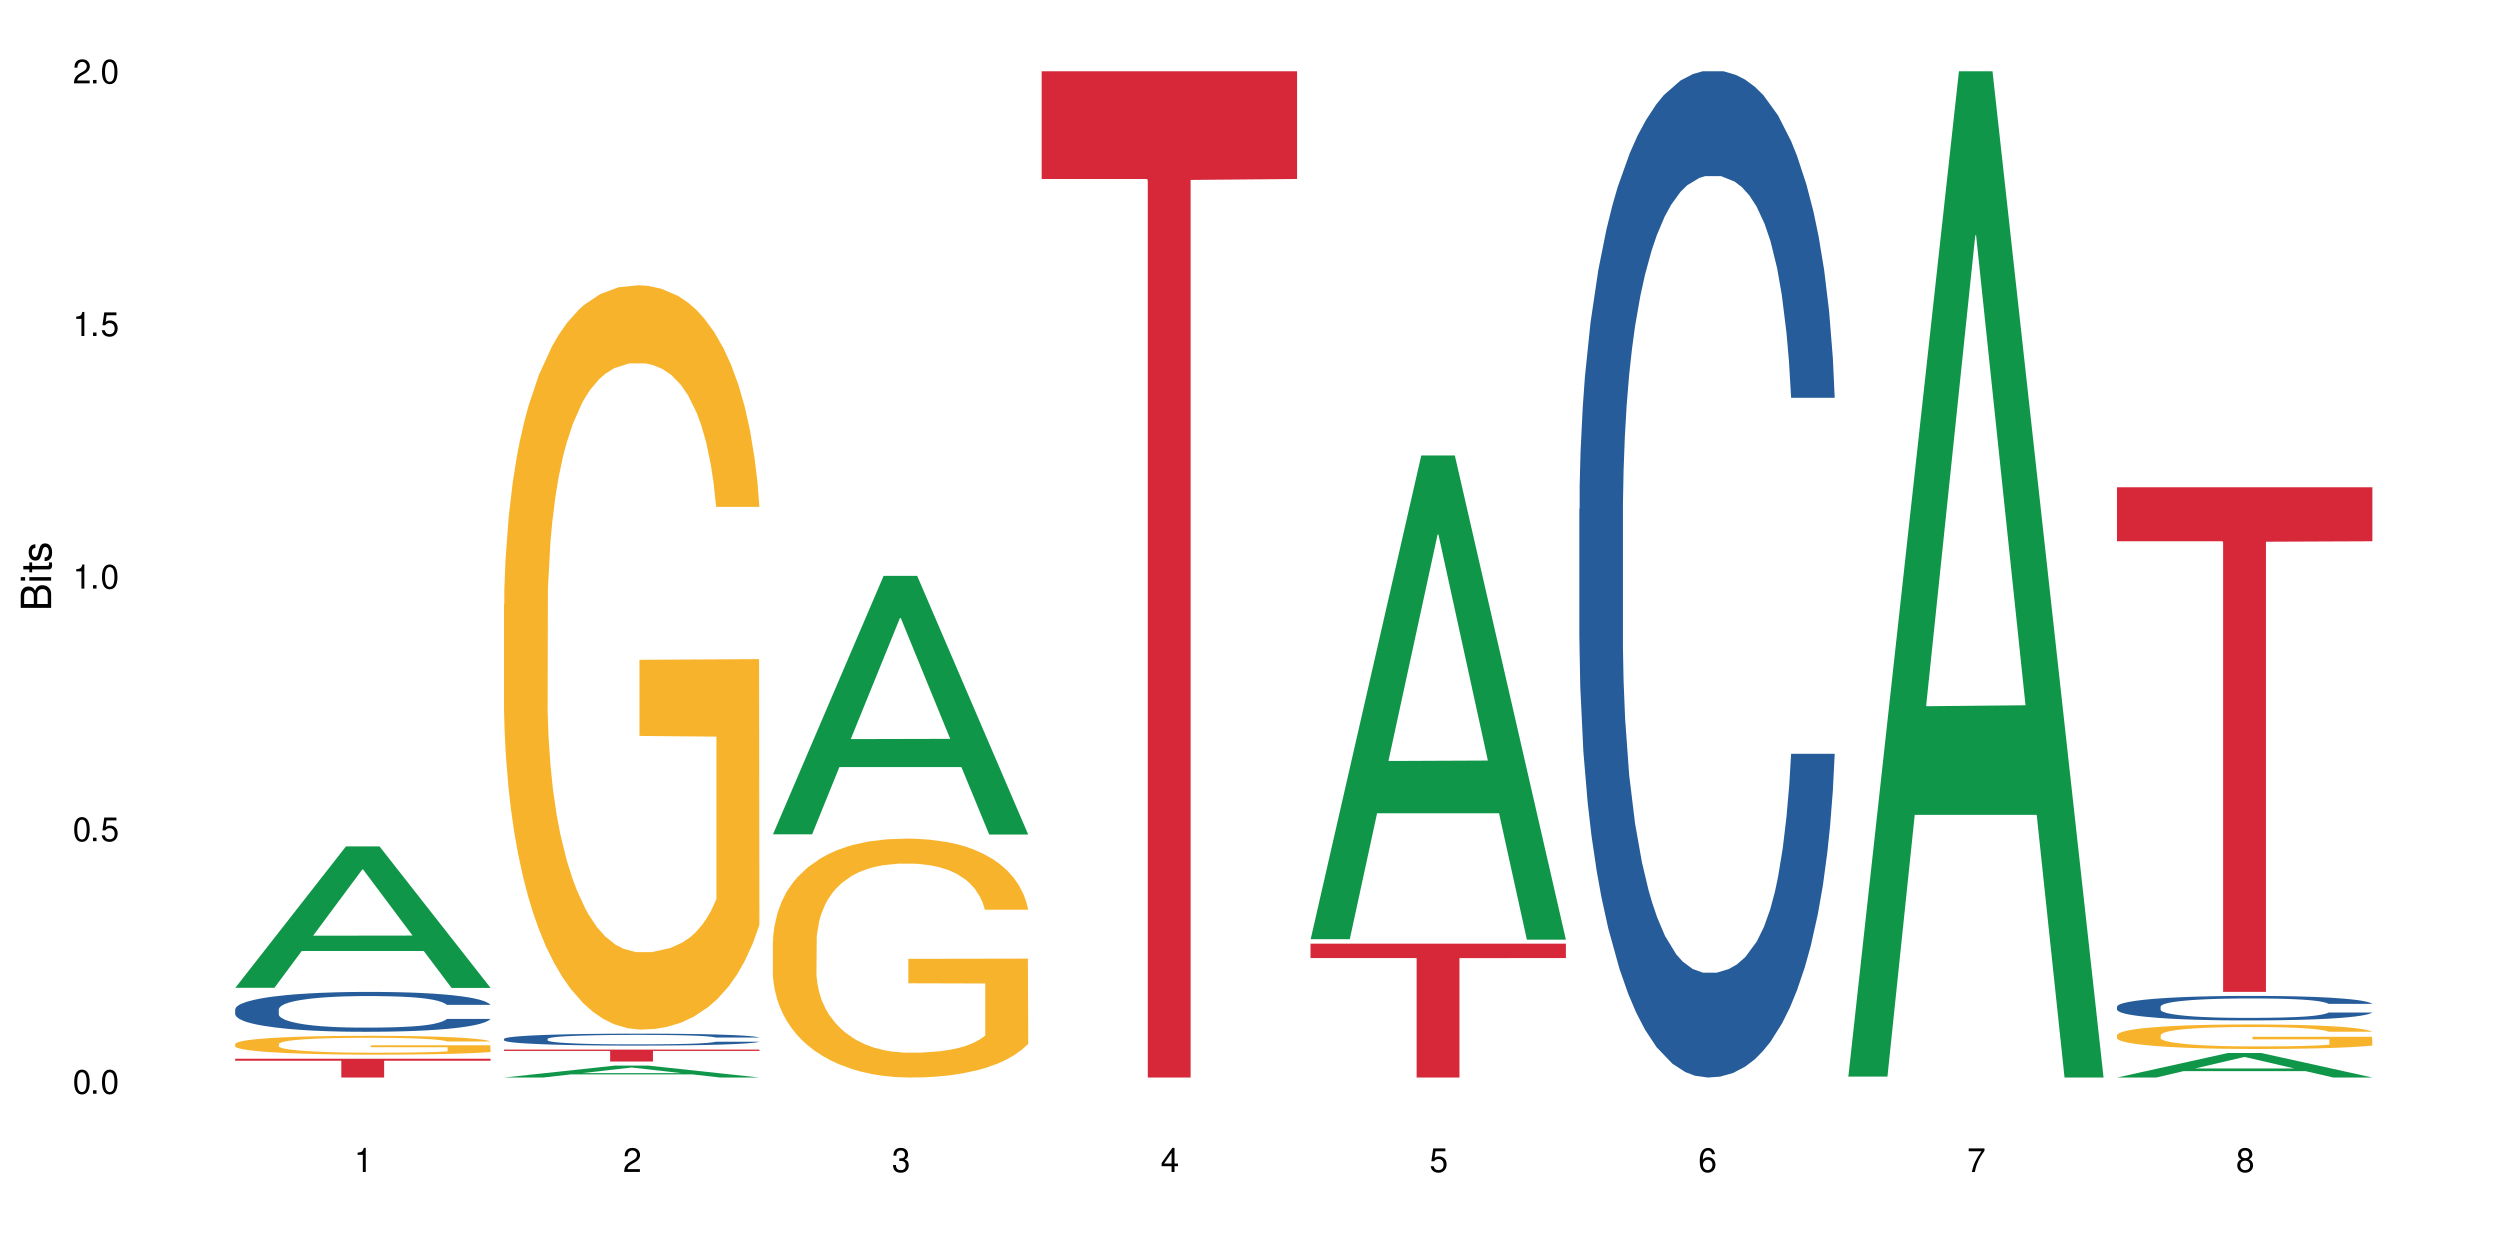 <?xml version="1.0" encoding="UTF-8"?>
<svg xmlns="http://www.w3.org/2000/svg" xmlns:xlink="http://www.w3.org/1999/xlink" width="720" height="360" viewBox="0 0 720 360">
<defs>
<g>
<g id="glyph-0-0">
</g>
<g id="glyph-0-1">
<path d="M 2.641 -6.938 C 2 -6.938 1.422 -6.656 1.078 -6.172 C 0.641 -5.562 0.406 -4.641 0.406 -3.359 C 0.406 -1.016 1.188 0.219 2.641 0.219 C 4.078 0.219 4.859 -1.016 4.859 -3.297 C 4.859 -4.641 4.656 -5.547 4.203 -6.172 C 3.844 -6.656 3.281 -6.938 2.641 -6.938 Z M 2.641 -6.188 C 3.547 -6.188 4 -5.25 4 -3.375 C 4 -1.406 3.562 -0.484 2.625 -0.484 C 1.734 -0.484 1.281 -1.438 1.281 -3.344 C 1.281 -5.25 1.734 -6.188 2.641 -6.188 Z M 2.641 -6.188 "/>
</g>
<g id="glyph-0-2">
<path d="M 1.828 -1 L 0.828 -1 L 0.828 0 L 1.828 0 Z M 1.828 -1 "/>
</g>
<g id="glyph-0-3">
<path d="M 4.562 -6.797 L 1.062 -6.797 L 0.547 -3.094 L 1.328 -3.094 C 1.719 -3.562 2.047 -3.734 2.578 -3.734 C 3.484 -3.734 4.062 -3.109 4.062 -2.094 C 4.062 -1.125 3.484 -0.531 2.578 -0.531 C 1.828 -0.531 1.375 -0.906 1.188 -1.672 L 0.328 -1.672 C 0.453 -1.109 0.547 -0.844 0.75 -0.594 C 1.125 -0.078 1.828 0.219 2.594 0.219 C 3.969 0.219 4.922 -0.781 4.922 -2.219 C 4.922 -3.562 4.031 -4.484 2.719 -4.484 C 2.25 -4.484 1.859 -4.359 1.469 -4.062 L 1.734 -5.969 L 4.562 -5.969 Z M 4.562 -6.797 "/>
</g>
<g id="glyph-0-4">
<path d="M 2.484 -4.938 L 2.484 0 L 3.328 0 L 3.328 -6.938 L 2.766 -6.938 C 2.469 -5.875 2.281 -5.734 0.984 -5.562 L 0.984 -4.938 Z M 2.484 -4.938 "/>
</g>
<g id="glyph-0-5">
<path d="M 4.859 -0.828 L 1.281 -0.828 C 1.359 -1.406 1.672 -1.781 2.5 -2.281 L 3.469 -2.828 C 4.406 -3.344 4.906 -4.062 4.906 -4.906 C 4.906 -5.484 4.672 -6.031 4.266 -6.406 C 3.859 -6.766 3.375 -6.938 2.719 -6.938 C 1.859 -6.938 1.219 -6.625 0.844 -6.031 C 0.609 -5.672 0.5 -5.234 0.484 -4.531 L 1.328 -4.531 C 1.359 -5.016 1.406 -5.281 1.531 -5.516 C 1.75 -5.938 2.188 -6.203 2.703 -6.203 C 3.469 -6.203 4.031 -5.641 4.031 -4.891 C 4.031 -4.344 3.719 -3.859 3.125 -3.516 L 2.234 -3 C 0.812 -2.172 0.406 -1.531 0.328 -0.016 L 4.859 -0.016 Z M 4.859 -0.828 "/>
</g>
<g id="glyph-0-6">
<path d="M 2.125 -3.188 L 2.578 -3.188 C 3.5 -3.188 3.984 -2.766 3.984 -1.922 C 3.984 -1.062 3.469 -0.531 2.594 -0.531 C 1.656 -0.531 1.203 -1 1.156 -2.016 L 0.312 -2.016 C 0.344 -1.453 0.438 -1.094 0.609 -0.781 C 0.953 -0.109 1.625 0.219 2.547 0.219 C 3.953 0.219 4.859 -0.625 4.859 -1.938 C 4.859 -2.828 4.516 -3.297 3.703 -3.594 C 4.344 -3.844 4.656 -4.328 4.656 -5.031 C 4.656 -6.219 3.875 -6.938 2.578 -6.938 C 1.203 -6.938 0.484 -6.172 0.453 -4.703 L 1.297 -4.703 C 1.312 -5.125 1.344 -5.359 1.453 -5.578 C 1.641 -5.969 2.062 -6.203 2.594 -6.203 C 3.344 -6.203 3.797 -5.75 3.797 -5 C 3.797 -4.516 3.609 -4.219 3.25 -4.047 C 3.016 -3.953 2.703 -3.922 2.125 -3.906 Z M 2.125 -3.188 "/>
</g>
<g id="glyph-0-7">
<path d="M 3.141 -1.672 L 3.141 0 L 3.984 0 L 3.984 -1.672 L 4.984 -1.672 L 4.984 -2.438 L 3.984 -2.438 L 3.984 -6.938 L 3.359 -6.938 L 0.266 -2.578 L 0.266 -1.672 Z M 3.141 -2.438 L 1 -2.438 L 3.141 -5.5 Z M 3.141 -2.438 "/>
</g>
<g id="glyph-0-8">
<path d="M 4.781 -5.125 C 4.609 -6.266 3.891 -6.938 2.844 -6.938 C 2.094 -6.938 1.422 -6.578 1.031 -5.953 C 0.594 -5.266 0.406 -4.422 0.406 -3.172 C 0.406 -2 0.578 -1.25 0.984 -0.641 C 1.359 -0.078 1.953 0.219 2.703 0.219 C 3.984 0.219 4.922 -0.75 4.922 -2.094 C 4.922 -3.375 4.062 -4.281 2.844 -4.281 C 2.172 -4.281 1.641 -4.031 1.281 -3.516 C 1.281 -5.234 1.828 -6.188 2.797 -6.188 C 3.391 -6.188 3.797 -5.797 3.938 -5.125 Z M 2.734 -3.531 C 3.547 -3.531 4.062 -2.953 4.062 -2.031 C 4.062 -1.156 3.484 -0.531 2.703 -0.531 C 1.922 -0.531 1.328 -1.188 1.328 -2.078 C 1.328 -2.938 1.906 -3.531 2.734 -3.531 Z M 2.734 -3.531 "/>
</g>
<g id="glyph-0-9">
<path d="M 4.984 -6.797 L 0.438 -6.797 L 0.438 -5.969 L 4.109 -5.969 C 2.5 -3.656 1.828 -2.234 1.328 0 L 2.219 0 C 2.594 -2.172 3.453 -4.047 4.984 -6.094 Z M 4.984 -6.797 "/>
</g>
<g id="glyph-0-10">
<path d="M 3.75 -3.656 C 4.469 -4.094 4.688 -4.438 4.688 -5.078 C 4.688 -6.172 3.844 -6.938 2.641 -6.938 C 1.438 -6.938 0.594 -6.172 0.594 -5.094 C 0.594 -4.438 0.812 -4.094 1.516 -3.656 C 0.734 -3.266 0.359 -2.703 0.359 -1.922 C 0.359 -0.656 1.281 0.219 2.641 0.219 C 3.984 0.219 4.922 -0.656 4.922 -1.922 C 4.922 -2.703 4.531 -3.266 3.75 -3.656 Z M 2.641 -6.188 C 3.359 -6.188 3.812 -5.75 3.812 -5.062 C 3.812 -4.406 3.344 -3.984 2.641 -3.984 C 1.922 -3.984 1.453 -4.406 1.453 -5.078 C 1.453 -5.75 1.922 -6.188 2.641 -6.188 Z M 2.641 -3.266 C 3.484 -3.266 4.062 -2.719 4.062 -1.906 C 4.062 -1.078 3.484 -0.531 2.625 -0.531 C 1.797 -0.531 1.219 -1.094 1.219 -1.906 C 1.219 -2.719 1.781 -3.266 2.641 -3.266 Z M 2.641 -3.266 "/>
</g>
<g id="glyph-1-0">
</g>
<g id="glyph-1-1">
<path d="M 0 -0.953 L 0 -4.891 C 0 -5.719 -0.234 -6.344 -0.734 -6.797 C -1.188 -7.234 -1.812 -7.469 -2.5 -7.469 C -3.547 -7.469 -4.188 -7 -4.625 -5.875 C -4.984 -6.688 -5.625 -7.094 -6.531 -7.094 C -7.172 -7.094 -7.734 -6.859 -8.141 -6.391 C -8.562 -5.922 -8.75 -5.344 -8.75 -4.5 L -8.75 -0.953 Z M -4.984 -2.062 L -7.766 -2.062 L -7.766 -4.219 C -7.766 -4.844 -7.688 -5.203 -7.453 -5.5 C -7.219 -5.812 -6.859 -5.969 -6.375 -5.969 C -5.891 -5.969 -5.531 -5.812 -5.297 -5.5 C -5.062 -5.203 -4.984 -4.844 -4.984 -4.219 Z M -0.984 -2.062 L -4 -2.062 L -4 -4.781 C -4 -5.766 -3.438 -6.359 -2.484 -6.359 C -1.547 -6.359 -0.984 -5.766 -0.984 -4.781 Z M -0.984 -2.062 "/>
</g>
<g id="glyph-1-2">
<path d="M -6.281 -1.797 L -6.281 -0.797 L 0 -0.797 L 0 -1.797 Z M -8.75 -1.797 L -8.75 -0.797 L -7.484 -0.797 L -7.484 -1.797 Z M -8.75 -1.797 "/>
</g>
<g id="glyph-1-3">
<path d="M -6.281 -3.047 L -6.281 -2.016 L -8.016 -2.016 L -8.016 -1.016 L -6.281 -1.016 L -6.281 -0.172 L -5.469 -0.172 L -5.469 -1.016 L -0.719 -1.016 C -0.078 -1.016 0.281 -1.453 0.281 -2.234 C 0.281 -2.5 0.25 -2.719 0.188 -3.047 L -0.641 -3.047 C -0.609 -2.906 -0.594 -2.766 -0.594 -2.562 C -0.594 -2.141 -0.719 -2.016 -1.156 -2.016 L -5.469 -2.016 L -5.469 -3.047 Z M -6.281 -3.047 "/>
</g>
<g id="glyph-1-4">
<path d="M -4.531 -5.25 C -5.766 -5.25 -6.469 -4.422 -6.469 -2.969 C -6.469 -1.516 -5.719 -0.562 -4.547 -0.562 C -3.562 -0.562 -3.094 -1.062 -2.734 -2.562 L -2.516 -3.484 C -2.344 -4.188 -2.094 -4.469 -1.641 -4.469 C -1.047 -4.469 -0.641 -3.875 -0.641 -3 C -0.641 -2.453 -0.797 -2 -1.062 -1.75 C -1.25 -1.594 -1.422 -1.531 -1.875 -1.469 L -1.875 -0.406 C -0.422 -0.453 0.281 -1.266 0.281 -2.922 C 0.281 -4.5 -0.5 -5.516 -1.719 -5.516 C -2.656 -5.516 -3.172 -4.984 -3.469 -3.734 L -3.703 -2.766 C -3.891 -1.953 -4.156 -1.609 -4.594 -1.609 C -5.188 -1.609 -5.547 -2.125 -5.547 -2.938 C -5.547 -3.75 -5.203 -4.172 -4.531 -4.203 Z M -4.531 -5.25 "/>
</g>
</g>
</defs>
<rect x="-72" y="-36" width="864" height="432" fill="rgb(100%, 100%, 100%)" fill-opacity="1"/>
<path fill-rule="nonzero" fill="rgb(6.275%, 58.824%, 28.235%)" fill-opacity="1" d="M 67.73 284.48 L 67.809 284.441 L 99.637 243.766 L 109.301 243.766 L 141.281 284.516 L 130.047 284.516 L 122.031 273.879 L 86.906 273.879 L 79.047 284.48 L 67.73 284.48 L 90.285 269.48 L 118.809 269.441 L 104.586 250.426 L 104.43 250.387 L 104.27 250.5 L 90.207 269.441 L 90.285 269.48 Z M 67.73 284.48 "/>
<path fill-rule="nonzero" fill="rgb(14.51%, 36.078%, 60%)" fill-opacity="1" d="M 67.73 290.672 L 67.82 290.664 L 67.82 290.41 L 68.09 290.012 L 68.719 289.508 L 69.344 289.164 L 70.961 288.543 L 73.203 287.945 L 75.535 287.484 L 77.238 287.211 L 78.766 287.004 L 82.262 286.613 L 84.504 286.414 L 86.926 286.238 L 89.887 286.059 L 92.039 285.953 L 96.883 285.785 L 100.469 285.711 L 103.25 285.68 L 109.262 285.68 L 112.848 285.723 L 115.449 285.777 L 118.32 285.859 L 120.742 285.953 L 124.957 286.184 L 128.727 286.477 L 130.43 286.645 L 133.121 286.973 L 135.184 287.285 L 136.617 287.559 L 138.234 287.945 L 139.668 288.418 L 140.746 288.953 L 141.281 289.402 L 128.727 289.402 L 128.098 288.984 L 127.379 288.66 L 126.035 288.23 L 124.688 287.926 L 122.805 287.621 L 121.102 287.422 L 118.77 287.223 L 116.707 287.098 L 114.555 287.004 L 112.488 286.941 L 108.543 286.875 L 103.969 286.875 L 102.266 286.898 L 98.766 286.98 L 96.883 287.055 L 94.191 287.203 L 92.309 287.34 L 90.066 287.547 L 88.539 287.727 L 86.656 288 L 85.312 288.238 L 83.785 288.586 L 82.891 288.848 L 82.082 289.141 L 81.363 289.488 L 80.828 289.855 L 80.469 290.242 L 80.289 290.621 L 80.289 292.246 L 80.469 292.625 L 80.918 293.062 L 82.082 293.703 L 83.785 294.258 L 85.762 294.699 L 87.645 295.016 L 88.719 295.16 L 90.156 295.328 L 92.398 295.539 L 95.629 295.746 L 97.512 295.832 L 100.383 295.914 L 103.34 295.957 L 107.289 295.957 L 110.785 295.914 L 113.117 295.863 L 115.539 295.781 L 118.859 295.602 L 120.922 295.434 L 122.715 295.234 L 124.062 295.035 L 124.957 294.867 L 126.305 294.543 L 127.379 294.188 L 128.188 293.82 L 128.727 293.461 L 141.281 293.461 L 140.746 293.883 L 139.938 294.289 L 139.129 294.594 L 137.875 294.961 L 136.441 295.285 L 134.375 295.652 L 132.672 295.895 L 130.43 296.156 L 128.367 296.355 L 126.125 296.535 L 122.805 296.746 L 120.652 296.848 L 118.32 296.945 L 115.539 297.027 L 112.043 297.102 L 108.273 297.145 L 104.777 297.152 L 101.008 297.133 L 98.227 297.09 L 94.551 296.996 L 89.977 296.809 L 86.656 296.609 L 84.055 296.41 L 81.812 296.199 L 79.301 295.914 L 76.074 295.453 L 74.098 295.098 L 72.754 294.805 L 71.23 294.395 L 70.152 294.027 L 68.898 293.441 L 68 292.695 L 67.73 292.121 Z M 67.73 290.672 "/>
<path fill-rule="nonzero" fill="rgb(96.863%, 70.196%, 16.863%)" fill-opacity="1" d="M 67.73 300.641 L 67.82 300.637 L 67.82 300.535 L 68.18 300.312 L 69.078 300.008 L 70.242 299.754 L 71.5 299.555 L 72.305 299.453 L 73.652 299.305 L 74.816 299.195 L 77.777 298.973 L 81.543 298.762 L 83.609 298.676 L 85.941 298.59 L 89.258 298.496 L 90.785 298.461 L 95.449 298.383 L 100.738 298.332 L 106.57 298.316 L 109.262 298.32 L 112.938 298.344 L 117.961 298.395 L 120.832 298.445 L 123.074 298.496 L 125.406 298.559 L 128.277 298.66 L 130.969 298.777 L 133.121 298.898 L 135.273 299.047 L 137.066 299.203 L 138.594 299.379 L 139.938 299.586 L 140.746 299.758 L 141.281 299.934 L 128.816 299.934 L 128.098 299.758 L 127.289 299.625 L 125.945 299.461 L 124.598 299.344 L 123.254 299.25 L 120.742 299.121 L 118.59 299.039 L 115.898 298.973 L 113.297 298.926 L 110.336 298.898 L 108.543 298.887 L 103.789 298.887 L 99.484 298.922 L 96.973 298.961 L 95.18 299 L 92.668 299.074 L 91.141 299.133 L 90.246 299.176 L 87.555 299.328 L 85.762 299.465 L 84.773 299.562 L 83.52 299.711 L 82.621 299.844 L 81.633 300.043 L 81.098 300.191 L 80.379 300.527 L 80.289 301.418 L 80.559 301.605 L 81.098 301.809 L 81.812 301.988 L 82.891 302.176 L 83.965 302.32 L 85.852 302.516 L 87.465 302.645 L 88.719 302.727 L 91.141 302.859 L 92.129 302.906 L 94.461 302.996 L 96.883 303.062 L 99.844 303.125 L 102.086 303.152 L 105.672 303.18 L 110.246 303.18 L 115.629 303.148 L 119.039 303.109 L 121.371 303.07 L 122.895 303.035 L 124.777 302.98 L 126.125 302.93 L 127.379 302.875 L 128.906 302.793 L 128.906 301.605 L 106.75 301.602 L 106.75 301.047 L 141.195 301.043 L 141.281 302.98 L 139.398 303.113 L 137.066 303.242 L 134.824 303.34 L 132.492 303.426 L 129.176 303.52 L 126.484 303.578 L 122.355 303.648 L 118.59 303.691 L 114.645 303.723 L 111.145 303.738 L 107.02 303.742 L 103.34 303.734 L 99.395 303.703 L 96.254 303.664 L 93.383 303.613 L 90.516 303.551 L 86.926 303.445 L 84.594 303.359 L 82.172 303.258 L 79.75 303.133 L 77.598 303 L 76.164 302.895 L 74.727 302.777 L 73.203 302.629 L 71.766 302.461 L 70.691 302.305 L 69.703 302.133 L 68.988 301.969 L 68.27 301.746 L 67.91 301.566 L 67.73 301.414 Z M 67.73 300.641 "/>
<path fill-rule="nonzero" fill="rgb(83.922%, 15.686%, 22.353%)" fill-opacity="1" d="M 67.73 304.906 L 141.281 304.906 L 141.281 305.488 L 110.629 305.492 L 110.629 310.332 L 98.297 310.332 L 98.297 305.496 L 98.117 305.488 L 67.73 305.488 Z M 67.73 304.906 "/>
<path fill-rule="nonzero" fill="rgb(6.275%, 58.824%, 28.235%)" fill-opacity="1" d="M 145.156 310.328 L 145.234 310.324 L 177.059 306.895 L 186.723 306.895 L 218.707 310.332 L 207.469 310.332 L 199.453 309.434 L 164.328 309.434 L 156.469 310.328 L 145.156 310.328 L 167.707 309.062 L 196.23 309.062 L 182.008 307.457 L 181.852 307.453 L 181.695 307.465 L 167.629 309.062 L 167.707 309.062 Z M 145.156 310.328 "/>
<path fill-rule="nonzero" fill="rgb(14.51%, 36.078%, 60%)" fill-opacity="1" d="M 145.156 299.188 L 145.242 299.188 L 145.242 299.109 L 145.512 298.992 L 146.141 298.84 L 146.77 298.738 L 148.383 298.551 L 150.625 298.371 L 152.957 298.234 L 154.664 298.152 L 156.188 298.09 L 159.684 297.973 L 161.93 297.914 L 164.352 297.859 L 167.309 297.809 L 169.461 297.777 L 174.305 297.727 L 177.895 297.703 L 180.676 297.695 L 186.684 297.695 L 190.273 297.707 L 192.875 297.723 L 195.742 297.746 L 198.164 297.777 L 202.383 297.844 L 206.148 297.934 L 207.852 297.984 L 210.543 298.082 L 212.605 298.176 L 214.043 298.258 L 215.656 298.371 L 217.094 298.516 L 218.168 298.676 L 218.707 298.809 L 206.148 298.809 L 205.52 298.684 L 204.805 298.586 L 203.457 298.457 L 202.113 298.367 L 200.23 298.273 L 198.523 298.215 L 196.191 298.156 L 194.129 298.117 L 191.977 298.09 L 189.914 298.07 L 185.969 298.051 L 181.391 298.051 L 179.688 298.059 L 176.191 298.082 L 174.305 298.105 L 171.613 298.148 L 169.73 298.191 L 167.488 298.254 L 165.965 298.305 L 164.082 298.387 L 162.734 298.461 L 161.211 298.562 L 160.312 298.645 L 159.508 298.73 L 158.789 298.836 L 158.25 298.945 L 157.891 299.059 L 157.711 299.172 L 157.711 299.66 L 157.891 299.773 L 158.34 299.906 L 159.508 300.098 L 161.211 300.266 L 163.184 300.395 L 165.066 300.488 L 166.145 300.535 L 167.578 300.586 L 169.82 300.648 L 173.051 300.711 L 174.934 300.734 L 177.805 300.762 L 180.766 300.773 L 184.711 300.773 L 188.211 300.762 L 190.543 300.746 L 192.965 300.719 L 196.281 300.664 L 198.344 300.617 L 200.141 300.555 L 201.484 300.496 L 202.383 300.445 L 203.727 300.348 L 204.805 300.242 L 205.609 300.133 L 206.148 300.023 L 218.707 300.023 L 218.168 300.152 L 217.359 300.273 L 216.555 300.363 L 215.297 300.473 L 213.863 300.57 L 211.801 300.68 L 210.094 300.754 L 207.852 300.832 L 205.789 300.891 L 203.547 300.945 L 200.23 301.008 L 198.074 301.039 L 195.742 301.066 L 192.965 301.094 L 189.465 301.113 L 185.699 301.129 L 182.199 301.129 L 178.434 301.125 L 175.652 301.113 L 171.973 301.082 L 167.398 301.027 L 164.082 300.969 L 161.48 300.906 L 159.238 300.844 L 156.727 300.762 L 153.496 300.621 L 151.523 300.516 L 150.176 300.426 L 148.652 300.305 L 147.574 300.195 L 146.32 300.02 L 145.422 299.797 L 145.156 299.621 Z M 145.156 299.188 "/>
<path fill-rule="nonzero" fill="rgb(96.863%, 70.196%, 16.863%)" fill-opacity="1" d="M 145.156 173.969 L 145.242 173.773 L 145.242 169.855 L 145.602 161.047 L 146.5 148.91 L 147.664 138.922 L 148.922 131.094 L 149.73 126.98 L 151.074 121.105 L 152.242 116.801 L 155.199 107.988 L 158.969 99.766 L 161.031 96.242 L 163.363 92.914 L 166.684 89.195 L 168.207 87.824 L 172.871 84.691 L 178.164 82.734 L 183.992 82.145 L 186.684 82.34 L 190.363 83.125 L 195.387 85.277 L 198.254 87.234 L 200.496 89.195 L 202.828 91.738 L 205.699 95.656 L 208.391 100.355 L 210.543 105.051 L 212.695 110.926 L 214.492 117.191 L 216.016 124.043 L 217.359 132.266 L 218.168 139.117 L 218.707 145.973 L 206.238 145.973 L 205.52 139.117 L 204.715 133.832 L 203.367 127.371 L 202.023 122.672 L 200.676 118.953 L 198.164 113.863 L 196.012 110.73 L 193.32 107.988 L 190.723 106.227 L 187.762 105.051 L 185.969 104.66 L 181.211 104.66 L 176.906 106.031 L 174.395 107.598 L 172.602 109.164 L 170.09 112.102 L 168.566 114.449 L 167.668 116.016 L 164.977 122.086 L 163.184 127.566 L 162.195 131.289 L 160.941 137.16 L 160.043 142.449 L 159.059 150.277 L 158.52 156.152 L 157.801 169.465 L 157.711 204.707 L 157.98 212.148 L 158.52 220.176 L 159.238 227.223 L 160.312 234.66 L 161.391 240.34 L 163.273 247.977 L 164.887 253.066 L 166.145 256.395 L 168.566 261.68 L 169.551 263.441 L 171.883 266.965 L 174.305 269.707 L 177.266 272.059 L 179.508 273.23 L 183.098 274.211 L 187.672 274.211 L 193.055 273.035 L 196.461 271.469 L 198.793 269.902 L 200.32 268.531 L 202.203 266.379 L 203.547 264.422 L 204.805 262.27 L 206.328 258.938 L 206.328 212.148 L 184.172 211.949 L 184.172 190.023 L 218.617 189.828 L 218.707 266.379 L 216.824 271.664 L 214.492 276.754 L 212.25 280.672 L 209.918 284 L 206.598 287.719 L 203.906 290.07 L 199.781 292.809 L 196.012 294.57 L 192.066 295.746 L 188.566 296.336 L 184.441 296.531 L 180.766 296.137 L 176.816 294.965 L 173.68 293.398 L 170.809 291.441 L 167.938 288.895 L 164.352 284.781 L 162.016 281.453 L 159.594 277.344 L 157.172 272.449 L 155.02 267.164 L 153.586 263.051 L 152.152 258.352 L 150.625 252.477 L 149.191 245.82 L 148.113 239.754 L 147.129 232.898 L 146.41 226.438 L 145.691 217.629 L 145.332 210.582 L 145.156 204.512 Z M 145.156 173.969 "/>
<path fill-rule="nonzero" fill="rgb(83.922%, 15.686%, 22.353%)" fill-opacity="1" d="M 145.156 302.293 L 218.707 302.293 L 218.707 302.664 L 188.051 302.664 L 188.051 305.73 L 175.719 305.73 L 175.719 302.668 L 175.539 302.664 L 145.156 302.664 Z M 145.156 302.293 "/>
<path fill-rule="nonzero" fill="rgb(6.275%, 58.824%, 28.235%)" fill-opacity="1" d="M 222.578 240.281 L 222.656 240.215 L 254.48 165.852 L 264.148 165.852 L 296.129 240.352 L 284.895 240.352 L 276.879 220.906 L 241.75 220.906 L 233.895 240.281 L 222.578 240.281 L 245.129 212.859 L 273.656 212.789 L 259.434 178.023 L 259.273 177.953 L 259.117 178.164 L 245.051 212.789 L 245.129 212.859 Z M 222.578 240.281 "/>
<path fill-rule="nonzero" fill="rgb(96.863%, 70.196%, 16.863%)" fill-opacity="1" d="M 222.578 270.992 L 222.668 270.93 L 222.668 269.672 L 223.027 266.844 L 223.922 262.945 L 225.09 259.742 L 226.344 257.227 L 227.152 255.91 L 228.496 254.023 L 229.664 252.641 L 232.625 249.812 L 236.391 247.172 L 238.453 246.043 L 240.785 244.973 L 244.105 243.777 L 245.629 243.34 L 250.293 242.332 L 255.586 241.707 L 261.418 241.516 L 264.109 241.578 L 267.785 241.832 L 272.809 242.523 L 275.68 243.152 L 277.922 243.777 L 280.254 244.598 L 283.125 245.852 L 285.816 247.359 L 287.969 248.871 L 290.121 250.754 L 291.914 252.766 L 293.438 254.965 L 294.785 257.605 L 295.59 259.805 L 296.129 262.004 L 283.66 262.004 L 282.945 259.805 L 282.137 258.109 L 280.793 256.035 L 279.445 254.527 L 278.102 253.332 L 275.59 251.699 L 273.438 250.691 L 270.746 249.812 L 268.145 249.246 L 265.184 248.871 L 263.391 248.742 L 258.637 248.742 L 254.332 249.184 L 251.82 249.688 L 250.023 250.188 L 247.512 251.133 L 245.988 251.887 L 245.094 252.391 L 242.402 254.336 L 240.605 256.098 L 239.621 257.289 L 238.363 259.176 L 237.469 260.875 L 236.48 263.387 L 235.941 265.273 L 235.227 269.547 L 235.137 280.859 L 235.406 283.246 L 235.941 285.824 L 236.66 288.086 L 237.738 290.473 L 238.812 292.297 L 240.695 294.746 L 242.312 296.379 L 243.566 297.449 L 245.988 299.145 L 246.977 299.711 L 249.309 300.844 L 251.73 301.723 L 254.691 302.477 L 256.934 302.855 L 260.52 303.168 L 265.094 303.168 L 270.477 302.789 L 273.887 302.289 L 276.219 301.785 L 277.742 301.344 L 279.625 300.652 L 280.973 300.027 L 282.227 299.336 L 283.75 298.266 L 283.75 283.246 L 261.598 283.184 L 261.598 276.145 L 296.039 276.082 L 296.129 300.652 L 294.246 302.352 L 291.914 303.984 L 289.672 305.242 L 287.34 306.309 L 284.02 307.504 L 281.328 308.258 L 277.203 309.137 L 273.438 309.703 L 269.488 310.082 L 265.992 310.27 L 261.867 310.332 L 258.188 310.207 L 254.242 309.828 L 251.102 309.328 L 248.23 308.699 L 245.359 307.883 L 241.773 306.562 L 239.441 305.492 L 237.02 304.172 L 234.598 302.602 L 232.445 300.906 L 231.008 299.586 L 229.574 298.078 L 228.051 296.191 L 226.613 294.055 L 225.539 292.105 L 224.551 289.906 L 223.832 287.832 L 223.117 285.004 L 222.758 282.742 L 222.578 280.797 Z M 222.578 270.992 "/>
<path fill-rule="nonzero" fill="rgb(83.922%, 15.686%, 22.353%)" fill-opacity="1" d="M 300 20.527 L 373.555 20.527 L 373.555 51.547 L 342.898 51.82 L 342.898 310.332 L 330.566 310.332 L 330.566 52.094 L 330.387 51.547 L 300 51.547 Z M 300 20.527 "/>
<path fill-rule="nonzero" fill="rgb(6.275%, 58.824%, 28.235%)" fill-opacity="1" d="M 377.426 270.492 L 377.504 270.359 L 409.328 131.176 L 418.992 131.176 L 450.977 270.621 L 439.738 270.621 L 431.723 234.223 L 396.598 234.223 L 388.738 270.492 L 377.426 270.492 L 399.977 219.164 L 428.504 219.035 L 414.277 153.961 L 414.121 153.828 L 413.965 154.223 L 399.898 219.035 L 399.977 219.164 Z M 377.426 270.492 "/>
<path fill-rule="nonzero" fill="rgb(83.922%, 15.686%, 22.353%)" fill-opacity="1" d="M 377.426 271.785 L 450.977 271.785 L 450.977 275.914 L 420.324 275.949 L 420.324 310.332 L 407.988 310.332 L 407.988 275.984 L 407.809 275.914 L 377.426 275.914 Z M 377.426 271.785 "/>
<path fill-rule="nonzero" fill="rgb(14.51%, 36.078%, 60%)" fill-opacity="1" d="M 454.848 146.621 L 454.938 146.355 L 454.938 140 L 455.207 129.934 L 455.836 117.215 L 456.461 108.477 L 458.078 92.844 L 460.32 77.746 L 462.652 66.09 L 464.355 59.203 L 465.879 53.902 L 469.379 44.102 L 471.621 39.07 L 474.043 34.566 L 477.004 30.062 L 479.156 27.414 L 484 23.176 L 487.586 21.32 L 490.367 20.527 L 496.379 20.527 L 499.965 21.586 L 502.566 22.91 L 505.438 25.031 L 507.859 27.414 L 512.074 33.242 L 515.844 40.66 L 517.547 44.898 L 520.238 53.109 L 522.301 61.055 L 523.734 67.945 L 525.352 77.746 L 526.785 89.668 L 527.863 103.176 L 528.398 114.566 L 515.844 114.566 L 515.215 103.973 L 514.496 95.758 L 513.152 84.898 L 511.805 77.215 L 509.922 69.535 L 508.219 64.5 L 505.887 59.469 L 503.824 56.289 L 501.672 53.902 L 499.605 52.316 L 495.66 50.727 L 491.086 50.727 L 489.383 51.254 L 485.883 53.375 L 484 55.23 L 481.309 58.938 L 479.426 62.383 L 477.184 67.68 L 475.656 72.184 L 473.773 79.07 L 472.43 85.164 L 470.902 93.906 L 470.008 100.527 L 469.199 107.945 L 468.48 116.688 L 467.945 125.957 L 467.586 135.762 L 467.406 145.297 L 467.406 186.355 L 467.586 195.895 L 468.035 207.02 L 469.199 223.18 L 470.902 237.219 L 472.879 248.344 L 474.762 256.293 L 475.836 260 L 477.273 264.238 L 479.516 269.535 L 482.742 274.836 L 484.629 276.953 L 487.496 279.074 L 490.457 280.133 L 494.406 280.133 L 497.902 279.074 L 500.234 277.75 L 502.656 275.629 L 505.977 271.125 L 508.039 266.887 L 509.832 261.855 L 511.18 256.82 L 512.074 252.582 L 513.422 244.371 L 514.496 235.363 L 515.305 226.094 L 515.844 217.086 L 528.398 217.086 L 527.863 227.684 L 527.055 238.012 L 526.246 245.695 L 524.992 254.969 L 523.555 263.18 L 521.492 272.449 L 519.789 278.543 L 517.547 285.168 L 515.484 290.199 L 513.242 294.703 L 509.922 300 L 507.77 302.648 L 505.438 305.035 L 502.656 307.152 L 499.16 309.008 L 495.391 310.066 L 491.895 310.332 L 488.125 309.801 L 485.344 308.742 L 481.668 306.359 L 477.094 301.59 L 473.773 296.559 L 471.172 291.523 L 468.93 286.227 L 466.418 279.074 L 463.191 267.418 L 461.215 258.41 L 459.871 250.992 L 458.348 240.664 L 457.27 231.391 L 456.016 216.555 L 455.117 197.746 L 454.848 183.18 Z M 454.848 146.621 "/>
<path fill-rule="nonzero" fill="rgb(6.275%, 58.824%, 28.235%)" fill-opacity="1" d="M 532.27 310.059 L 532.352 309.789 L 564.176 20.527 L 573.84 20.527 L 605.824 310.332 L 594.586 310.332 L 586.57 234.684 L 551.445 234.684 L 543.586 310.059 L 532.27 310.059 L 554.824 203.391 L 583.348 203.117 L 569.125 67.875 L 568.969 67.602 L 568.812 68.418 L 554.746 203.117 L 554.824 203.391 Z M 532.27 310.059 "/>
<path fill-rule="nonzero" fill="rgb(6.275%, 58.824%, 28.235%)" fill-opacity="1" d="M 609.695 310.324 L 609.773 310.32 L 641.598 303.273 L 651.266 303.273 L 683.246 310.332 L 672.008 310.332 L 663.996 308.488 L 628.867 308.488 L 621.012 310.324 L 609.695 310.324 L 632.246 307.727 L 660.773 307.719 L 646.551 304.426 L 646.391 304.418 L 646.234 304.438 L 632.168 307.719 L 632.246 307.727 Z M 609.695 310.324 "/>
<path fill-rule="nonzero" fill="rgb(14.51%, 36.078%, 60%)" fill-opacity="1" d="M 609.695 289.895 L 609.785 289.891 L 609.785 289.734 L 610.055 289.488 L 610.68 289.18 L 611.309 288.965 L 612.922 288.586 L 615.164 288.219 L 617.5 287.934 L 619.203 287.766 L 620.727 287.637 L 624.227 287.398 L 626.469 287.273 L 628.891 287.164 L 631.852 287.055 L 634.004 286.992 L 638.848 286.887 L 642.434 286.844 L 645.215 286.824 L 651.223 286.824 L 654.812 286.848 L 657.414 286.883 L 660.285 286.934 L 662.707 286.992 L 666.922 287.133 L 670.688 287.312 L 672.395 287.418 L 675.086 287.617 L 677.148 287.812 L 678.582 287.977 L 680.195 288.219 L 681.633 288.508 L 682.707 288.836 L 683.246 289.113 L 670.688 289.113 L 670.062 288.855 L 669.344 288.656 L 667.996 288.391 L 666.652 288.203 L 664.77 288.016 L 663.066 287.895 L 660.734 287.773 L 658.668 287.695 L 656.516 287.637 L 654.453 287.598 L 650.508 287.559 L 645.934 287.559 L 644.227 287.57 L 640.73 287.625 L 638.848 287.668 L 636.156 287.758 L 634.273 287.844 L 632.027 287.973 L 630.504 288.082 L 628.621 288.25 L 627.273 288.398 L 625.75 288.609 L 624.852 288.773 L 624.047 288.953 L 623.328 289.164 L 622.789 289.391 L 622.43 289.629 L 622.254 289.863 L 622.254 290.863 L 622.43 291.094 L 622.879 291.367 L 624.047 291.762 L 625.75 292.102 L 627.723 292.375 L 629.605 292.566 L 630.684 292.656 L 632.117 292.762 L 634.363 292.891 L 637.59 293.02 L 639.473 293.07 L 642.344 293.121 L 645.305 293.148 L 649.25 293.148 L 652.75 293.121 L 655.082 293.09 L 657.504 293.039 L 660.82 292.93 L 662.887 292.824 L 664.68 292.703 L 666.023 292.578 L 666.922 292.477 L 668.266 292.277 L 669.344 292.059 L 670.152 291.832 L 670.688 291.613 L 683.246 291.613 L 682.707 291.871 L 681.902 292.121 L 681.094 292.309 L 679.84 292.535 L 678.402 292.734 L 676.34 292.961 L 674.637 293.109 L 672.395 293.27 L 670.332 293.395 L 668.086 293.504 L 664.77 293.633 L 662.617 293.695 L 660.285 293.754 L 657.504 293.805 L 654.004 293.852 L 650.238 293.879 L 646.738 293.883 L 642.973 293.871 L 640.191 293.844 L 636.516 293.785 L 631.941 293.672 L 628.621 293.547 L 626.02 293.426 L 623.777 293.297 L 621.266 293.121 L 618.035 292.84 L 616.062 292.617 L 614.719 292.438 L 613.191 292.188 L 612.117 291.961 L 610.859 291.598 L 609.965 291.141 L 609.695 290.785 Z M 609.695 289.895 "/>
<path fill-rule="nonzero" fill="rgb(96.863%, 70.196%, 16.863%)" fill-opacity="1" d="M 609.695 298.07 L 609.785 298.066 L 609.785 297.938 L 610.145 297.645 L 611.039 297.246 L 612.207 296.918 L 613.461 296.66 L 614.27 296.523 L 615.613 296.332 L 616.781 296.188 L 619.742 295.898 L 623.508 295.629 L 625.57 295.512 L 627.902 295.402 L 631.223 295.281 L 632.746 295.234 L 637.41 295.133 L 642.703 295.066 L 648.535 295.047 L 651.223 295.055 L 654.902 295.078 L 659.926 295.152 L 662.797 295.215 L 665.039 295.281 L 667.371 295.363 L 670.242 295.492 L 672.93 295.648 L 675.086 295.801 L 677.238 295.996 L 679.031 296.203 L 680.555 296.426 L 681.902 296.699 L 682.707 296.926 L 683.246 297.148 L 670.777 297.148 L 670.062 296.926 L 669.254 296.75 L 667.91 296.535 L 666.562 296.383 L 665.219 296.258 L 662.707 296.094 L 660.555 295.988 L 657.863 295.898 L 655.262 295.84 L 652.301 295.801 L 650.508 295.789 L 645.754 295.789 L 641.449 295.836 L 638.938 295.887 L 637.141 295.938 L 634.629 296.035 L 633.105 296.113 L 632.207 296.164 L 629.52 296.363 L 627.723 296.543 L 626.738 296.664 L 625.48 296.859 L 624.586 297.035 L 623.598 297.293 L 623.059 297.484 L 622.344 297.922 L 622.254 299.082 L 622.52 299.328 L 623.059 299.594 L 623.777 299.824 L 624.852 300.07 L 625.93 300.258 L 627.812 300.508 L 629.43 300.676 L 630.684 300.785 L 633.105 300.961 L 634.094 301.02 L 636.426 301.133 L 638.848 301.227 L 641.805 301.301 L 644.047 301.34 L 647.637 301.371 L 652.211 301.371 L 657.594 301.336 L 661 301.281 L 663.332 301.23 L 664.859 301.188 L 666.742 301.113 L 668.086 301.051 L 669.344 300.98 L 670.867 300.871 L 670.867 299.328 L 648.715 299.324 L 648.715 298.602 L 683.156 298.594 L 683.246 301.113 L 681.363 301.289 L 679.031 301.457 L 676.789 301.586 L 674.457 301.695 L 671.137 301.816 L 668.445 301.895 L 664.32 301.984 L 660.555 302.043 L 656.605 302.082 L 653.109 302.102 L 648.98 302.109 L 645.305 302.094 L 641.359 302.055 L 638.219 302.004 L 635.348 301.941 L 632.477 301.855 L 628.891 301.723 L 626.559 301.613 L 624.137 301.477 L 621.715 301.316 L 619.562 301.141 L 618.125 301.004 L 616.691 300.852 L 615.164 300.656 L 613.73 300.438 L 612.656 300.238 L 611.668 300.012 L 610.949 299.801 L 610.234 299.508 L 609.875 299.277 L 609.695 299.078 Z M 609.695 298.07 "/>
<path fill-rule="nonzero" fill="rgb(83.922%, 15.686%, 22.353%)" fill-opacity="1" d="M 609.695 140.328 L 683.246 140.328 L 683.246 155.883 L 652.594 156.02 L 652.594 285.66 L 640.258 285.66 L 640.258 156.156 L 640.082 155.883 L 609.695 155.883 Z M 609.695 140.328 "/>
<g fill="rgb(0%, 0%, 0%)" fill-opacity="1">
<use xlink:href="#glyph-0-1" x="20.965" y="314.993"/>
<use xlink:href="#glyph-0-2" x="25.965" y="314.993"/>
<use xlink:href="#glyph-0-1" x="28.965" y="314.993"/>
</g>
<g fill="rgb(0%, 0%, 0%)" fill-opacity="1">
<use xlink:href="#glyph-0-1" x="20.965" y="242.251"/>
<use xlink:href="#glyph-0-2" x="25.965" y="242.251"/>
<use xlink:href="#glyph-0-3" x="28.965" y="242.251"/>
</g>
<g fill="rgb(0%, 0%, 0%)" fill-opacity="1">
<use xlink:href="#glyph-0-4" x="20.965" y="169.509"/>
<use xlink:href="#glyph-0-2" x="25.965" y="169.509"/>
<use xlink:href="#glyph-0-1" x="28.965" y="169.509"/>
</g>
<g fill="rgb(0%, 0%, 0%)" fill-opacity="1">
<use xlink:href="#glyph-0-4" x="20.965" y="96.767"/>
<use xlink:href="#glyph-0-2" x="25.965" y="96.767"/>
<use xlink:href="#glyph-0-3" x="28.965" y="96.767"/>
</g>
<g fill="rgb(0%, 0%, 0%)" fill-opacity="1">
<use xlink:href="#glyph-0-5" x="20.965" y="24.024"/>
<use xlink:href="#glyph-0-2" x="25.965" y="24.024"/>
<use xlink:href="#glyph-0-1" x="28.965" y="24.024"/>
</g>
<g fill="rgb(0%, 0%, 0%)" fill-opacity="1">
<use xlink:href="#glyph-0-4" x="102.008" y="337.532"/>
</g>
<g fill="rgb(0%, 0%, 0%)" fill-opacity="1">
<use xlink:href="#glyph-0-5" x="179.43" y="337.532"/>
</g>
<g fill="rgb(0%, 0%, 0%)" fill-opacity="1">
<use xlink:href="#glyph-0-6" x="256.855" y="337.532"/>
</g>
<g fill="rgb(0%, 0%, 0%)" fill-opacity="1">
<use xlink:href="#glyph-0-7" x="334.277" y="337.532"/>
</g>
<g fill="rgb(0%, 0%, 0%)" fill-opacity="1">
<use xlink:href="#glyph-0-3" x="411.699" y="337.532"/>
</g>
<g fill="rgb(0%, 0%, 0%)" fill-opacity="1">
<use xlink:href="#glyph-0-8" x="489.125" y="337.532"/>
</g>
<g fill="rgb(0%, 0%, 0%)" fill-opacity="1">
<use xlink:href="#glyph-0-9" x="566.547" y="337.532"/>
</g>
<g fill="rgb(0%, 0%, 0%)" fill-opacity="1">
<use xlink:href="#glyph-0-10" x="643.969" y="337.532"/>
</g>
<g fill="rgb(0%, 0%, 0%)" fill-opacity="1">
<use xlink:href="#glyph-1-1" x="14.725" y="176.012"/>
<use xlink:href="#glyph-1-2" x="14.725" y="168.012"/>
<use xlink:href="#glyph-1-3" x="14.725" y="165.012"/>
<use xlink:href="#glyph-1-4" x="14.725" y="162.012"/>
</g>
</svg>
